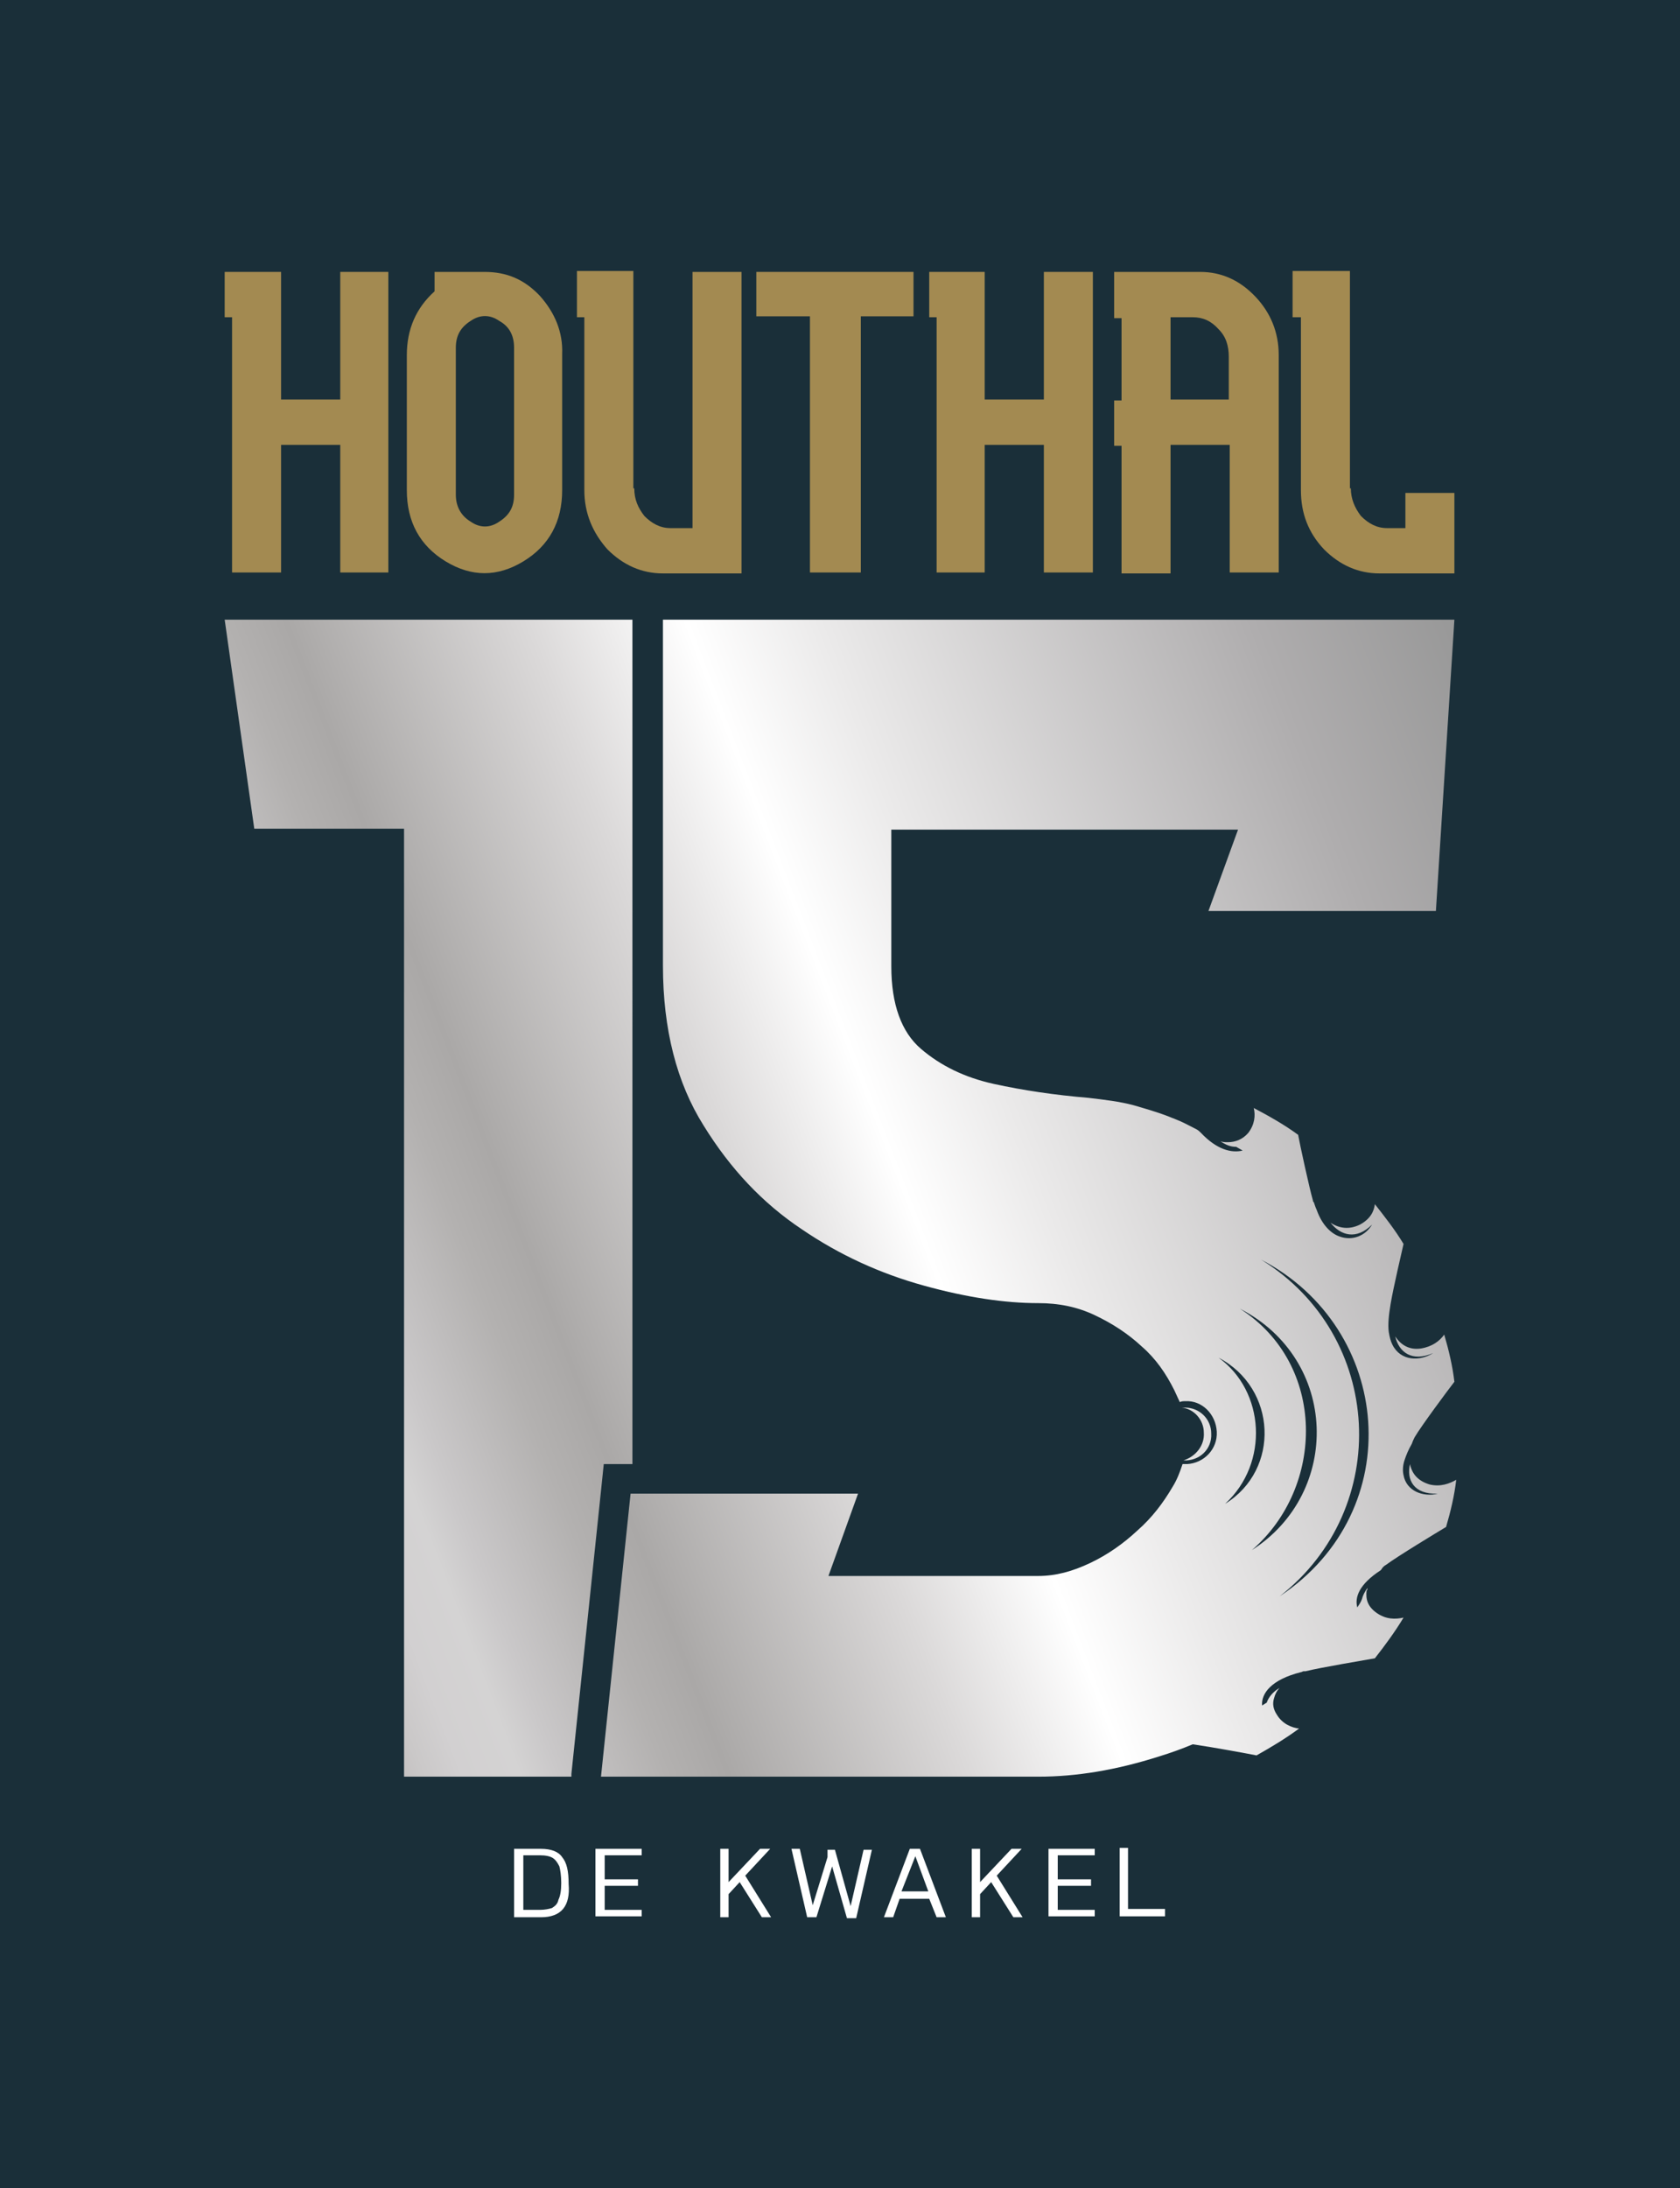 <?xml version="1.0" encoding="utf-8"?>
<!-- Generator: Adobe Illustrator 25.0.1, SVG Export Plug-In . SVG Version: 6.00 Build 0)  -->
<svg version="1.1" id="Laag_1" xmlns="http://www.w3.org/2000/svg" xmlns:xlink="http://www.w3.org/1999/xlink" x="0px" y="0px"
	 viewBox="0 0 181.7 236.6" style="enable-background:new 0 0 181.7 236.6;" xml:space="preserve">
<style type="text/css">
	.st0{fill:#1A2F39;}
	.st1{fill-rule:evenodd;clip-rule:evenodd;fill:#A38A51;}
	.st2{fill:#FFFFFF;}
	.st3{fill:url(#SVGID_1_);}
</style>
<rect class="st0" width="181.7" height="236.6"/>
<g>
	<g>
		<polygon class="st1" points="24.3,34.3 24.3,29.4 30.4,29.4 30.4,43.2 36.8,43.2 36.8,29.4 42,29.4 42,61.9 36.8,61.9 36.8,48.1 
			30.4,48.1 30.4,61.9 25.1,61.9 25.1,48.1 25.1,48.1 25.1,43.2 25.1,43.2 25.1,34.3 24.3,34.3 		"/>
		<path class="st1" d="M58.4,32c-1.7-1.8-3.6-2.6-6-2.6h-5.4v2.1c-2,1.8-3,4.1-3,6.9V53c0,3.4,1.4,6,4.2,7.7c2.8,1.7,5.6,1.7,8.4,0
			c2.8-1.7,4.2-4.3,4.2-7.7V38.3C60.9,35.9,60,33.8,58.4,32z M55.6,53.5c0,1.3-0.5,2.2-1.6,2.9c-1,0.7-2.1,0.7-3.1,0
			c-1-0.6-1.6-1.6-1.6-2.9V37.6c0-1.3,0.5-2.2,1.6-2.9c1-0.7,2.1-0.7,3.1,0c1.1,0.6,1.6,1.6,1.6,2.9V53.5z"/>
		<path class="st1" d="M68.6,52.8c0,1.2,0.4,2.1,1.1,3c0.8,0.8,1.7,1.3,2.8,1.3h2.4V29.4h5.3v32.6h-8.5c-2.3,0-4.3-0.9-6-2.6
			c-1.6-1.8-2.5-3.9-2.5-6.4V34.3h-0.8v-5h6.1V52.8L68.6,52.8z"/>
		<polygon class="st1" points="81.8,34.2 81.8,29.4 98.8,29.4 98.8,34.2 93.1,34.2 93.1,61.9 87.6,61.9 87.6,34.2 81.8,34.2 		"/>
	</g>
	<polygon class="st1" points="100.5,34.3 100.5,29.4 106.5,29.4 106.5,43.2 112.9,43.2 112.9,29.4 118.2,29.4 118.2,61.9 
		112.9,61.9 112.9,48.1 106.5,48.1 106.5,61.9 101.3,61.9 101.3,48.1 101.3,48.1 101.3,43.2 101.3,43.2 101.3,34.3 100.5,34.3 	"/>
	<path class="st1" d="M135.8,32.1c-1.7-1.8-3.7-2.7-6-2.7h-9.3v5h0.8v8.9h-0.8v4.9h0.8v13.8h5.3V48.1h6.4v13.8h5.3V38.4
		C138.3,35.9,137.4,33.8,135.8,32.1z M133,43.2h-6.4v-8.9h2.4c1.1,0,2,0.4,2.8,1.3c0.8,0.8,1.1,1.8,1.1,3V43.2z"/>
	<path class="st1" d="M146.1,52.8c0,1.1,0.4,2.1,1.1,3c0.8,0.8,1.7,1.3,2.8,1.3h2v-3.8h5.3v8.7h-8.1c-2.3,0-4.3-0.9-6-2.6
		c-1.7-1.8-2.5-3.9-2.5-6.4V34.3h-0.9v-5h6.2V52.8L146.1,52.8z"/>
</g>
<g>
	<path class="st2" d="M60.9,206.4c-0.5,0.6-1.3,0.9-2.4,0.9h-2.9v-7.4h2.9c1.1,0,1.9,0.3,2.3,0.9c0.5,0.6,0.7,1.5,0.7,2.9
		C61.6,204.9,61.4,205.8,60.9,206.4z M60.5,201.8c-0.2-0.4-0.4-0.7-0.7-0.9c-0.3-0.2-0.8-0.3-1.4-0.3h-1.8v5.9h1.8
		c0.5,0,1-0.1,1.3-0.2c0.3-0.2,0.6-0.4,0.7-0.9c0.2-0.4,0.3-1,0.3-1.8C60.7,202.8,60.6,202.2,60.5,201.8z"/>
	<path class="st2" d="M64.4,199.9h5v0.7h-4v2.6h3.6v0.7h-3.6v2.6h4v0.7h-5V199.9z"/>
	<path class="st2" d="M83.4,207.3h-1l-2.4-3.8l-1.2,1.3v2.5h-0.9v-7.4h0.9v3.6l3.4-3.6h1.1l-2.7,2.9L83.4,207.3z"/>
	<path class="st2" d="M88.3,207.3h-1l-1.7-7.4h0.9l1.4,6.1l1.6-5.2v-0.8h0.8l1.7,6.1l1.4-6.1h0.9l-1.7,7.4h-1l-1.6-5.6L88.3,207.3z"
		/>
	<path class="st2" d="M96.6,207.3h-1l2.8-7.4h1.1l2.8,7.4h-1l-0.8-2h-3.2L96.6,207.3z M97.5,204.5h2.9l-1.4-3.8L97.5,204.5z"/>
	<path class="st2" d="M110.6,207.3h-1l-2.4-3.8l-1.2,1.3v2.5h-0.9v-7.4h0.9v3.6l3.4-3.6h1.1l-2.7,2.9L110.6,207.3z"/>
	<path class="st2" d="M113.4,199.9h5v0.7h-4v2.6h3.6v0.7h-3.6v2.6h4v0.7h-5V199.9z"/>
	<path class="st2" d="M126,206.5v0.7h-4.9v-7.4h0.9v6.6H126z"/>
</g>
<linearGradient id="SVGID_1_" gradientUnits="userSpaceOnUse" x1="27.036" y1="148.77" x2="168" y2="94.658">
	<stop  offset="0" style="stop-color:#C5C2C2"/>
	<stop  offset="1.268474e-02" style="stop-color:#CAC8C8"/>
	<stop  offset="4.016048e-02" style="stop-color:#D2D0D1"/>
	<stop  offset="7.825586e-02" style="stop-color:#D4D3D3"/>
	<stop  offset="0.104" style="stop-color:#CAC8C9"/>
	<stop  offset="0.176" style="stop-color:#B3B1B0"/>
	<stop  offset="0.218" style="stop-color:#AAA8A7"/>
	<stop  offset="0.379" style="stop-color:#DBD9D9"/>
	<stop  offset="0.485" style="stop-color:#FFFFFF"/>
	<stop  offset="0.574" style="stop-color:#EBEAEA"/>
	<stop  offset="0.863" style="stop-color:#AFADAE"/>
	<stop  offset="1" style="stop-color:#989898"/>
</linearGradient>
<path class="st3" d="M130.2,154.9c0-1.4-1.1-2.6-2.4-2.7c0.1,0,0.3,0,0.4,0c1.5,0,2.8,1.2,2.8,2.8c0.1,1.7-1.3,3-3,2.9c0,0,0,0,0,0
	C129.3,157.5,130.3,156.3,130.2,154.9z M146.8,173.8c0.2-0.3,0.4-0.6,0.5-0.9c0.1-0.4,0.3-0.8,0.6-1.2c0,0.1,0,0.2-0.1,0.3
	c-0.1,0.9,0.1,1.7,1.1,2.4c1,0.7,2,0.7,2.9,0.5c-0.9,1.5-2,3-3.1,4.4c-1.1,0.2-5.9,1-7.5,1.4c-0.1,0-0.1,0-0.2,0
	c-0.1,0-0.2,0.1-0.3,0.1c-3.2,0.8-4.3,2.3-4.2,3.6c0.2-0.1,0.3-0.2,0.5-0.3c0.2-0.6,0.7-1.2,1.4-1.6c-0.3,0.3-0.5,0.7-0.6,1.1
	c-0.2,0.6-0.1,1.2,0.3,1.8c0.6,1,1.6,1.4,2.4,1.5c-1.5,1.1-3,2-4.6,2.9c-1-0.2-4.8-0.9-6.9-1.2c-1.2,0.5-2.3,0.9-3.6,1.3
	c-4.7,1.5-9,2.2-13.1,2.2l-28.3,0l-12.1,0h-6.9l3.2-30.6h24.6l-3.2,8.9h22.7c1.9,0,3.7-0.5,5.6-1.4c1.9-0.9,3.6-2.1,5.1-3.5
	c1.6-1.4,2.8-3,3.8-4.7c0.5-0.8,0.8-1.6,1.1-2.5c0.2,0,0.3,0,0.5,0c1.8-0.1,3.3-1.6,3.2-3.5c-0.1-1.9-1.6-3.4-3.4-3.3
	c-0.2,0-0.4,0-0.6,0.1c-0.2-0.4-0.4-0.9-0.6-1.3c-0.9-1.8-2-3.4-3.5-4.7c-1.5-1.4-3.2-2.5-5.1-3.4c-1.9-0.9-3.9-1.3-6.1-1.3
	c-3.6,0-7.7-0.6-12.4-1.9c-4.7-1.3-9.1-3.3-13.2-6.1c-4.2-2.8-7.7-6.5-10.6-11.2c-2.9-4.6-4.4-10.4-4.4-17.3V67h85.6l-2,31.5h-24.6
	l3.2-8.8l-37.5,0v14.8c0,4.1,1.1,7.1,3.2,8.9c2.1,1.8,4.7,3.1,7.9,3.8c3.2,0.7,6.6,1.2,10.2,1.5c1.7,0.2,3.4,0.4,4.9,0.8
	c1,0.3,2.5,0.7,4,1.3c0.2,0.1,0.3,0.1,0.5,0.2c0.8,0.3,1.5,0.7,2.3,1.1c0.2,0.1,0.4,0.3,0.5,0.4c1.7,1.8,3.3,2.2,4.5,1.9
	c-0.2-0.1-0.5-0.3-0.7-0.4c-0.6,0-1.1-0.2-1.7-0.6c0.3,0.1,0.5,0.1,0.8,0.1c0.8,0,1.6-0.3,2.2-1c0.7-0.9,0.8-1.9,0.6-2.7
	c1.7,0.9,3.3,1.8,4.8,2.9c0.2,1.1,1.2,5.7,1.6,7.1c0,0.1,0,0.1,0.1,0.2c0.1,0.3,0.2,0.6,0.3,0.8c0.6,1.7,1.6,2.6,2.5,2.9
	c1.4,0.5,2.8-0.1,3.5-1.3c-1.7,1.7-3.4,1.2-4.5-0.2c0.9,0.6,2,0.8,3.2,0.2c1.1-0.6,1.5-1.4,1.6-2.2c1.1,1.4,2.2,2.8,3.1,4.3
	c-0.2,0.9-1.1,4.7-1.4,6.5h0c-0.2,1.2-0.3,2.2-0.2,3c0.1,0.6,0.2,1,0.4,1.4c0.9,1.8,3,1.8,4.4,0.9c-2.3,1-3.7-0.1-4.1-1.8
	c0.6,0.9,1.5,1.5,2.8,1.3c1.2-0.2,2-0.8,2.5-1.5c0.5,1.7,0.9,3.4,1.1,5.1c-0.7,0.9-3.6,4.8-4.3,6c-0.1,0.2-0.2,0.4-0.3,0.7
	c-0.4,0.7-0.6,1.2-0.8,1.8c-0.2,0.6-0.2,1.2-0.1,1.6c0.3,1.7,2.1,2.4,3.7,2c-2.6,0.1-3.4-1.5-3-3.2c0.2,1,0.8,1.8,2.1,2.2
	c1.2,0.3,2.2-0.1,2.9-0.5c-0.2,1.7-0.6,3.4-1.1,5.1c-1,0.6-5.3,3.2-6.5,4.1c-0.2,0.1-0.4,0.3-0.5,0.5c0,0-0.1,0.1-0.1,0.1
	C147,171.3,146.5,172.7,146.8,173.8z M131.8,146.8c5,3.6,5.5,11.4,0.7,15.8C138.5,158.9,138.1,150.1,131.8,146.8z M134.1,141.5
	c9.4,6,9.2,19.3,1.3,26.1C145.1,161.4,144.8,147,134.1,141.5z M136.4,136.2c13.3,8.2,14.2,26.9,2,36.4
	C152.4,163.3,150.6,143.6,136.4,136.2z M61.8,192.1l0-0.3l3.2-30.6l0.3-2.9h2.9h0.2V67H24.3l3.2,22.6h16.2v102.5H61.8z"/>
</svg>
